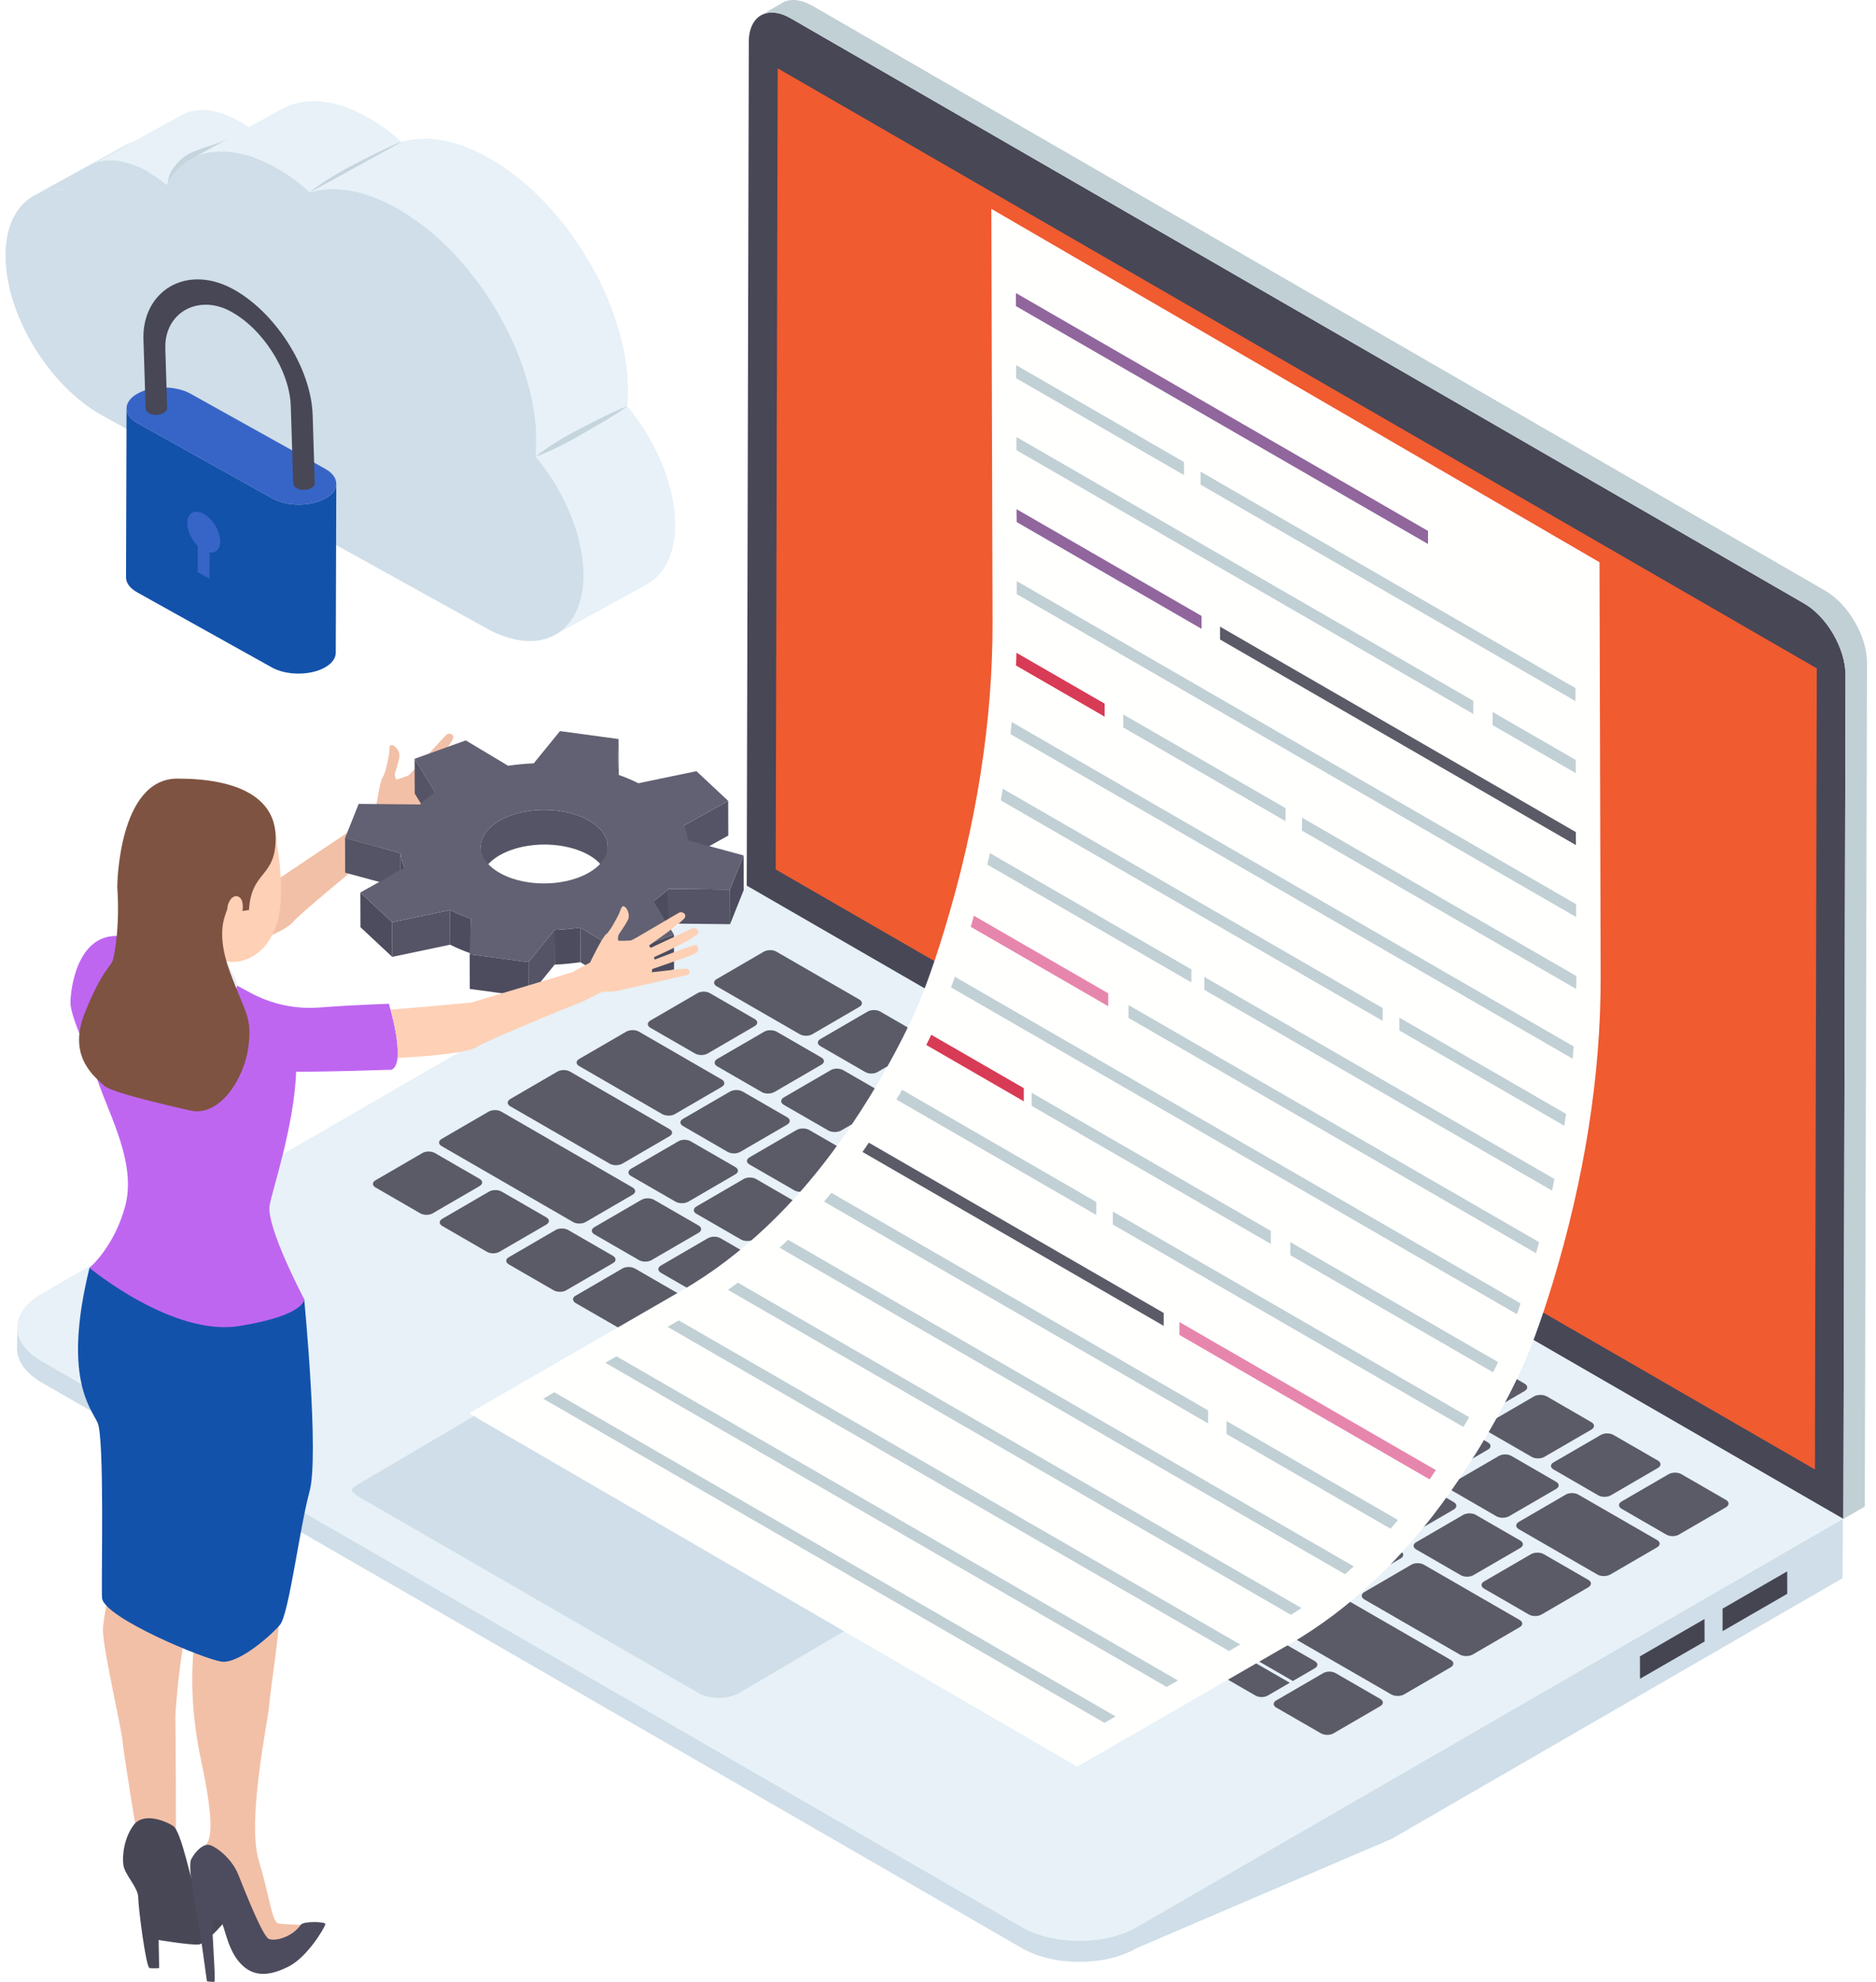 <?xml version="1.0" encoding="UTF-8"?>
<svg width="213px" height="225px" viewBox="0 0 213 225" version="1.1" xmlns="http://www.w3.org/2000/svg" xmlns:xlink="http://www.w3.org/1999/xlink">
    <title>4BD64123-EA4A-4B7A-B1D3-295EC7961EE2</title>
    <defs>
        <filter x="-9.3%" y="-6.8%" width="119.0%" height="113.5%" filterUnits="objectBoundingBox" id="filter-1">
            <feOffset dx="0" dy="2" in="SourceAlpha" result="shadowOffsetOuter1"></feOffset>
            <feGaussianBlur stdDeviation="2" in="shadowOffsetOuter1" result="shadowBlurOuter1"></feGaussianBlur>
            <feColorMatrix values="0 0 0 0 0   0 0 0 0 0   0 0 0 0 0  0 0 0 0.056 0" type="matrix" in="shadowBlurOuter1" result="shadowMatrixOuter1"></feColorMatrix>
            <feMerge>
                <feMergeNode in="shadowMatrixOuter1"></feMergeNode>
                <feMergeNode in="SourceGraphic"></feMergeNode>
            </feMerge>
        </filter>
    </defs>
    <g id="Desktop---V2" stroke="none" stroke-width="1" fill="none" fill-rule="evenodd">
        <g id="Products---Accops-Nano" transform="translate(-693, -3945)">
            <g id="04---Features" transform="translate(131, 3298)">
                <g id="Group-34" transform="translate(456, 647)">
                    <g id="Group-26" transform="translate(106, 0)">
                        <g id="Protection-Against-Data-Leakage">
                            <g id="Group-11" transform="translate(0, 11.485)">
                                <path d="M72.045,52.544 L61.644,58.265 C60.007,59.178 57.743,59.053 55.248,57.671 L65.648,51.949 C68.144,53.332 70.408,53.456 72.045,52.544" id="Fill-498" fill="#E7F1F7"></path>
                                <path d="M73.446,54.856 L63.046,60.577 C65.019,59.477 66.244,57.14 66.254,53.82 C66.267,49.508 64.149,44.311 60.806,40.354 L71.206,34.632 C74.55,38.589 76.668,43.786 76.655,48.099 C76.645,51.418 75.419,53.755 73.446,54.856" id="Fill-500" fill="#E7F1F7"></path>
                                <path d="M13.003,12.841 C13.005,12.089 13.084,11.4 13.228,10.773 L2.806,16.583 C2.676,17.186 2.604,17.847 2.602,18.563 C2.587,24.033 6.609,30.729 11.581,33.483 L21.982,27.761 C17.01,25.007 12.987,18.312 13.003,12.841" id="Fill-502" fill="#E7F1F7"></path>
                                <polygon id="Fill-504" fill="#E7F1F7" points="11.581 33.483 21.981 27.761 65.649 51.949 55.248 57.67"></polygon>
                                <path d="M3.835,10.734 L14.236,5.013 C15.387,4.371 16.8,4.15 18.392,4.422 L7.991,10.144 C6.399,9.872 4.986,10.092 3.835,10.734" id="Fill-506" fill="#CFDEE8"></path>
                                <path d="M15.585,7.311 L5.185,13.033 C3.998,13.694 3.168,14.915 2.807,16.583 L13.228,10.773 C13.599,9.151 14.42,7.961 15.585,7.311" id="Fill-508" fill="#E7F1F7"></path>
                                <path d="M11.627,9.627 L19.496,5.24 C18.616,5.731 17.962,6.619 17.629,7.879 L9.76,12.266 C10.093,11.006 10.748,10.118 11.627,9.627" id="Fill-510" fill="#C5D4DD"></path>
                                <polygon id="Fill-512" fill="#C5D4DD" points="20.426 12.054 28.294 7.667 27.944 8.555 20.075 12.941"></polygon>
                                <path d="M10.22,7.301 L20.621,1.58 C22.272,0.659 24.544,0.835 27.054,2.226 C27.857,2.67 28.614,3.188 29.317,3.784 L18.916,9.505 C18.213,8.909 17.456,8.392 16.654,7.947 C14.143,6.557 11.872,6.381 10.22,7.301" id="Fill-514" fill="#E7F1F7"></path>
                                <path d="M19.078,9.505 C19.01,8.428 19.681,7.324 20.832,6.376 C22,5.447 24.401,5.053 25.738,4.316 C24.753,5.454 23.937,6 22.784,6.947 C21.615,7.875 20.414,8.766 19.078,9.505" id="Fill-516" fill="#C5D4DD"></path>
                                <path d="M23.061,8.898 L30.929,4.511 C29.775,5.155 28.864,6.214 28.294,7.667 L20.426,12.054 C20.995,10.601 21.907,9.542 23.061,8.898" id="Fill-518" fill="#C5D4DD"></path>
                                <path d="M21.662,6.588 L32.062,0.866 C34.535,-0.513 37.953,-0.268 41.621,1.764 C43.055,2.559 44.355,3.505 45.583,4.638 L35.183,10.36 C33.955,9.227 32.654,8.28 31.22,7.486 C27.552,5.454 24.135,5.209 21.662,6.588" id="Fill-520" fill="#E7F1F7"></path>
                                <path d="M35.183,10.341 C36.358,9.383 37.638,8.599 38.943,7.856 C40.261,7.134 44.136,5.12 45.586,4.615 C44.411,5.573 40.599,7.693 39.294,8.435 C37.974,9.154 36.631,9.834 35.183,10.341" id="Fill-522" fill="#C5D4DD"></path>
                                <path d="M35.183,10.36 L45.583,4.638 C48.415,3.787 51.796,4.39 55.368,6.369 C64.181,11.25 71.33,23.159 71.3,32.903 C71.299,33.513 71.27,34.087 71.206,34.632 L60.806,40.354 C60.87,39.809 60.898,39.234 60.9,38.625 C60.929,28.881 53.78,16.971 44.968,12.091 C41.395,10.111 38.014,9.508 35.183,10.36" id="Fill-524" fill="#E7F1F7"></path>
                                <polygon id="Fill-529" fill="#C5D4DD" points="16.692 8.401 9.761 12.266 9.616 12.786 16.692 8.841"></polygon>
                                <path d="M66.251,53.816 C66.238,60.501 61.289,63.207 55.244,59.852 L11.573,35.66 C5.614,32.364 0.764,24.414 0.628,17.8 L0.628,17.469 C0.641,12.33 3.645,9.401 7.991,10.145 C9.21,6.614 12.632,5.716 16.658,7.948 C16.917,8.102 17.188,8.255 17.447,8.421 C17.951,8.751 18.444,9.106 18.912,9.507 C21.041,5.361 25.868,4.522 31.224,7.488 C32.652,8.279 33.957,9.224 35.188,10.358 C38.02,9.507 41.393,10.11 44.964,12.095 C53.779,16.973 60.932,28.88 60.895,38.624 C60.895,39.239 60.871,39.806 60.809,40.349 C64.146,44.307 66.264,49.504 66.251,53.816" id="Fill-531" fill="#CFDEE8"></path>
                                <path d="M60.806,40.358 C61.981,39.4 63.26,38.616 64.565,37.873 C65.884,37.151 69.759,35.137 71.208,34.632 C70.034,35.59 66.222,37.709 64.916,38.452 C63.597,39.172 62.254,39.851 60.806,40.358" id="Fill-533" fill="#C5D4DD"></path>
                                <g id="Group-28" transform="translate(26.007, 42.636) scale(-1, 1) translate(-26.007, -42.636) translate(13.832, 20.234)">
                                    <path d="M2.41172786e-15,23.197 L0.061,42.391 C0.061,42.995 0.477,43.599 1.297,44.059 C2.128,44.525 3.21,44.757 4.297,44.752 C5.389,44.752 6.476,44.525 7.307,44.059 L22.618,35.522 C23.454,35.057 23.874,34.443 23.874,33.829 L23.813,14.641 C23.813,15.25 23.398,15.864 22.556,16.329 L7.25,24.866 C6.42,25.332 5.327,25.564 4.241,25.564 C3.153,25.564 2.066,25.332 1.236,24.866 C0.415,24.406 0.005,23.802 2.41172786e-15,23.197" id="Fill-254" fill="#1352AB"></path>
                                    <path d="M15.041,26.629 C14.012,27.203 13.18,28.595 13.183,29.737 C13.186,30.619 13.686,31.097 14.388,31.003 L14.396,33.98 L15.732,33.235 L15.723,30.258 C16.423,29.571 16.919,28.537 16.917,27.655 C16.913,26.514 16.075,26.053 15.041,26.629" id="Fill-256" fill="#3765C7"></path>
                                    <path d="M1.258,21.505 C-0.409,22.434 -0.418,23.938 1.238,24.867 C2.068,25.332 3.153,25.564 4.239,25.562 C5.33,25.562 6.417,25.331 7.249,24.867 L22.557,16.332 C24.224,15.403 24.233,13.899 22.577,12.97 C21.751,12.506 20.666,12.274 19.576,12.274 C18.489,12.276 17.398,12.506 16.566,12.97 L1.258,21.505 Z" id="Fill-258" fill="#3765C7"></path>
                                    <path d="M2.684,15.405 L2.438,23.309 C2.438,23.309 2.667,23.579 2.829,23.679 C3.048,23.808 3.333,23.883 3.639,23.892 C3.94,23.902 4.234,23.846 4.457,23.73 C4.645,23.633 4.776,23.501 4.845,23.348 L4.892,23.115 L5.166,14.389 C5.29,10.334 8.424,5.467 12.153,3.552 C13.069,3.078 14.045,2.846 14.974,2.876 C17.632,2.96 19.502,5.04 19.412,7.815 L19.207,14.527 C19.198,14.794 19.337,15.01 19.589,15.164 C19.804,15.293 20.093,15.368 20.399,15.378 C20.701,15.387 20.994,15.331 21.218,15.216 C21.52,15.056 21.674,14.807 21.644,14.553 L21.655,14.497 L21.894,6.799 C22.015,2.973 19.515,0.117 15.948,0.003 C14.655,-0.038 13.286,0.294 11.988,0.962 C7.026,3.52 2.854,9.997 2.684,15.405" id="Fill-260" fill="#474756"></path>
                                </g>
                            </g>
                            <g id="Application-Centralization" transform="translate(1.937, 0)">
                                <g id="Identity-Protection">
                                    <g id="Group-10">
                                        <path d="M207.302,172.426 L207.268,179.17 L156.073,208.761 L127.163,221.148 C123.522,223.259 117.694,223.259 114.053,221.148 L2.725,156.911 C0.908,155.834 0,154.472 0,153.101 L0.042,150.78 C0.042,152.101 0.992,153.471 2.767,154.497 L114.053,218.743 C117.694,220.854 123.564,220.854 127.163,218.743 L207.302,172.426" id="Fill-7451" fill="#CFDEE8"></path>
                                        <path d="M207.302,172.409 L127.171,218.76 C123.547,220.862 117.711,220.862 114.07,218.76 L2.767,154.497 C-0.875,152.395 -0.891,149.015 2.725,146.912 L82.855,100.561 L207.302,172.409" id="Fill-7452" fill="#E7F1F7"></path>
                                        <polyline id="Fill-7453" fill="#595C5E" points="86.362 7.758 89.599 5.883 89.372 96.828 86.135 98.703 86.362 7.758"></polyline>
                                        <polyline id="Fill-7454" fill="#FFFFFE" points="204.342 75.88 207.579 73.997 207.352 164.941 204.123 166.817 204.342 75.88"></polyline>
                                        <path d="M207.36,172.434 L82.847,100.544 L83.082,4.756 C83.091,1.754 85.243,0.568 87.842,2.074 L202.895,68.506 C205.502,70.002 207.604,73.652 207.604,76.646 L207.36,172.434 Z" id="Fill-7455" fill="#474756"></path>
                                        <polyline id="Fill-7456" fill="#595C5E" points="204.131 163.083 89.372 96.828 86.135 98.703 204.123 166.817 204.131 163.083"></polyline>
                                        <path d="M210.043,75.216 L209.791,171.038 L207.36,172.434 L207.604,76.654 C207.604,73.635 205.494,70.002 202.895,68.514 L87.842,2.082 C86.521,1.334 85.327,1.249 84.453,1.746 L86.891,0.316 C87.758,-0.188 88.952,-0.096 90.28,0.644 L205.325,67.076 C207.932,68.607 210.043,72.248 210.043,75.216" id="Fill-7457" fill="#C1D0D4"></path>
                                        <path d="M163.608,152.715 C164.003,152.95 164.011,153.328 163.616,153.564 L158.268,156.667 C157.873,156.902 157.225,156.885 156.83,156.658 L151.759,153.732 C151.381,153.513 151.356,153.143 151.751,152.908 L157.099,149.805 C157.494,149.57 158.159,149.57 158.537,149.788 L163.608,152.715" id="Fill-7458" fill="#5B5B67"></path>
                                        <path d="M156.031,148.342 C156.435,148.577 156.41,148.947 156.014,149.174 L150.666,152.286 C150.271,152.513 149.657,152.513 149.253,152.286 L144.183,149.351 C143.779,149.124 143.779,148.762 144.174,148.535 L149.523,145.432 C149.918,145.197 150.557,145.188 150.961,145.415 L156.031,148.342" id="Fill-7459" fill="#5B5B67"></path>
                                        <path d="M171.159,157.079 C171.563,157.306 171.563,157.693 171.168,157.92 L165.819,161.031 C165.424,161.258 164.785,161.25 164.381,161.014 L159.311,158.088 C158.932,157.869 158.907,157.499 159.302,157.272 L164.651,154.161 C165.046,153.934 165.71,153.934 166.089,154.153 L171.159,157.079" id="Fill-7460" fill="#5B5B67"></path>
                                        <path d="M178.761,161.468 C179.139,161.679 179.139,162.065 178.744,162.301 L173.396,165.404 C173.001,165.631 172.362,165.623 171.983,165.404 L166.913,162.478 C166.509,162.242 166.484,161.872 166.879,161.645 L172.227,158.534 C172.622,158.307 173.287,158.307 173.69,158.534 L178.761,161.468" id="Fill-7461" fill="#5B5B67"></path>
                                        <path d="M166.98,163.739 C167.4,163.983 167.4,164.344 167.005,164.571 L161.682,167.666 C161.287,167.901 160.648,167.91 160.227,167.666 L155.173,164.756 C154.778,164.521 154.795,164.151 155.19,163.924 L160.522,160.829 C160.917,160.594 161.531,160.594 161.934,160.829 L166.98,163.739" id="Fill-7462" fill="#5B5B67"></path>
                                        <path d="M186.312,165.824 C186.691,166.043 186.691,166.43 186.296,166.657 L180.947,169.768 C180.552,169.995 179.913,169.987 179.535,169.768 L174.464,166.833 C174.06,166.606 174.06,166.245 174.456,166.018 L179.804,162.915 C180.199,162.679 180.838,162.671 181.242,162.898 L186.312,165.824" id="Fill-7463" fill="#5B5B67"></path>
                                        <path d="M174.733,168.221 C175.137,168.448 175.137,168.81 174.742,169.037 L169.41,172.131 C169.015,172.358 168.376,172.375 167.981,172.148 L162.901,169.213 C162.506,168.986 162.531,168.616 162.918,168.381 L168.25,165.286 C168.645,165.059 169.267,165.059 169.662,165.286 L174.733,168.221" id="Fill-7464" fill="#5B5B67"></path>
                                        <path d="M194.04,170.29 C194.419,170.508 194.419,170.895 194.024,171.122 L188.675,174.225 C188.28,174.461 187.641,174.444 187.263,174.225 L182.192,171.299 C181.797,171.072 181.772,170.702 182.167,170.466 L187.515,167.363 C187.91,167.128 188.575,167.128 188.97,167.363 L194.04,170.29" id="Fill-7465" fill="#5B5B67"></path>
                                        <path d="M163.137,170.542 C163.507,170.761 163.515,171.147 163.12,171.374 L157.789,174.469 C157.393,174.704 156.754,174.688 156.376,174.469 L151.305,171.543 C150.902,171.316 150.885,170.946 151.28,170.71 L156.603,167.616 C156.998,167.388 157.663,167.388 158.058,167.616 L163.137,170.542" id="Fill-7466" fill="#5B5B67"></path>
                                        <path d="M186.212,174.839 C186.582,175.058 186.607,175.428 186.212,175.663 L180.889,178.758 C180.493,178.985 179.829,178.985 179.451,178.766 L170.503,173.603 C170.108,173.376 170.125,172.997 170.52,172.77 L175.843,169.676 C176.247,169.449 176.861,169.449 177.256,169.676 L186.212,174.839" id="Fill-7467" fill="#5B5B67"></path>
                                        <path d="M170.688,174.906 C171.067,175.125 171.067,175.512 170.671,175.739 L165.34,178.833 C164.945,179.06 164.306,179.052 163.927,178.833 L158.857,175.907 C158.461,175.671 158.461,175.318 158.857,175.083 L164.18,171.988 C164.575,171.761 165.214,171.744 165.618,171.98 L170.688,174.906" id="Fill-7468" fill="#5B5B67"></path>
                                        <path d="M81.56,132.499 C81.938,132.718 81.955,133.088 81.56,133.315 L76.212,136.426 C75.817,136.653 75.161,136.653 74.782,136.434 L69.703,133.508 C69.308,133.281 69.325,132.911 69.728,132.676 L75.077,129.573 C75.472,129.337 76.086,129.337 76.489,129.573 L81.56,132.499" id="Fill-7469" fill="#5B5B67"></path>
                                        <path d="M77.381,139.134 C77.776,139.369 77.759,139.739 77.364,139.966 L72.033,143.061 C71.663,143.28 71.023,143.296 70.62,143.061 L65.549,140.135 C65.154,139.907 65.171,139.537 65.541,139.319 L70.872,136.224 C71.267,135.989 71.906,135.98 72.31,136.207 L77.381,139.134" id="Fill-7470" fill="#5B5B67"></path>
                                        <path d="M84.932,143.498 C85.327,143.725 85.311,144.095 84.915,144.331 L79.592,147.425 C79.214,147.644 78.575,147.652 78.18,147.425 L73.1,144.499 C72.705,144.263 72.722,143.893 73.1,143.675 L78.423,140.58 C78.819,140.353 79.458,140.336 79.861,140.572 L84.932,143.498" id="Fill-7471" fill="#5B5B67"></path>
                                        <path d="M96.528,141.144 C96.932,141.379 96.932,141.732 96.537,141.959 L91.188,145.071 C90.793,145.298 90.154,145.315 89.751,145.087 L84.68,142.153 C84.301,141.934 84.301,141.556 84.697,141.32 L90.045,138.217 C90.44,137.99 91.079,137.999 91.458,138.217 L96.528,141.144" id="Fill-7472" fill="#5B5B67"></path>
                                        <path d="M104.105,145.516 C104.509,145.752 104.534,146.122 104.139,146.349 L98.79,149.46 C98.395,149.687 97.731,149.687 97.327,149.46 L92.282,146.542 C91.878,146.315 91.878,145.928 92.273,145.701 L97.621,142.59 C98.017,142.363 98.656,142.371 99.059,142.607 L104.105,145.516" id="Fill-7473" fill="#5B5B67"></path>
                                        <path d="M178.416,179.371 C178.795,179.59 178.795,179.969 178.399,180.204 L173.077,183.299 C172.681,183.526 172.034,183.517 171.664,183.299 L166.593,180.372 C166.189,180.137 166.164,179.767 166.559,179.54 L171.891,176.445 C172.286,176.21 172.95,176.21 173.346,176.445 L178.416,179.371" id="Fill-7474" fill="#5B5B67"></path>
                                        <path d="M170.604,183.912 C170.983,184.131 171.008,184.501 170.613,184.728 L165.264,187.839 C164.869,188.066 164.205,188.066 163.826,187.848 L152.97,181.583 C152.575,181.356 152.575,180.969 152.97,180.742 L158.318,177.631 C158.714,177.404 159.353,177.412 159.748,177.648 L170.604,183.912" id="Fill-7475" fill="#5B5B67"></path>
                                        <path d="M157.091,176.109 C157.469,176.327 157.494,176.697 157.099,176.924 L151.751,180.036 C151.356,180.263 150.691,180.263 150.313,180.044 L145.242,177.118 C144.847,176.891 144.839,176.504 145.242,176.277 L150.582,173.166 C150.977,172.938 151.625,172.947 152.02,173.182 L157.091,176.109" id="Fill-7476" fill="#5B5B67"></path>
                                        <path d="M132.099,179.784 C132.494,180.011 132.519,180.381 132.124,180.608 L126.801,183.711 C126.406,183.938 125.767,183.921 125.363,183.694 L120.292,180.767 C119.914,180.549 119.889,180.179 120.284,179.943 L125.615,176.849 C126.011,176.622 126.65,176.63 127.028,176.849 L132.099,179.784" id="Fill-7477" fill="#5B5B67"></path>
                                        <path d="M92.509,147.871 C92.904,148.098 92.912,148.485 92.509,148.712 L87.186,151.815 C86.816,152.025 86.151,152.025 85.756,151.798 L80.702,148.88 C80.307,148.653 80.299,148.266 80.677,148.047 L86,144.953 C86.395,144.726 87.06,144.726 87.455,144.953 L92.509,147.871" id="Fill-7478" fill="#5B5B67"></path>
                                        <path d="M77.12,148.039 C77.515,148.266 77.524,148.628 77.12,148.855 L71.797,151.949 C71.402,152.185 70.788,152.185 70.384,151.949 L63.43,147.938 C63.035,147.703 63.01,147.333 63.405,147.106 L68.728,144.011 C69.123,143.776 69.762,143.792 70.166,144.02 L77.12,148.039" id="Fill-7479" fill="#5B5B67"></path>
                                        <path d="M125.279,148.687 C125.657,148.905 125.657,149.292 125.262,149.519 L119.931,152.614 C119.536,152.849 118.897,152.832 118.518,152.614 L113.447,149.687 C113.052,149.46 113.052,149.099 113.447,148.872 L118.77,145.777 C119.166,145.542 119.805,145.533 120.208,145.76 L125.279,148.687" id="Fill-7480" fill="#5B5B67"></path>
                                        <path d="M111.682,149.889 C112.06,150.108 112.085,150.478 111.69,150.713 L106.342,153.816 C105.947,154.052 105.282,154.052 104.904,153.833 L99.833,150.907 C99.438,150.671 99.429,150.293 99.825,150.057 L105.173,146.954 C105.568,146.719 106.216,146.736 106.611,146.963 L111.682,149.889" id="Fill-7481" fill="#5B5B67"></path>
                                        <path d="M144.275,150.637 C144.679,150.865 144.696,151.235 144.3,151.462 L138.978,154.565 C138.582,154.792 137.918,154.792 137.523,154.556 L132.444,151.63 C132.074,151.411 132.074,151.033 132.469,150.797 L137.792,147.703 C138.187,147.476 138.826,147.484 139.205,147.703 L144.275,150.637" id="Fill-7482" fill="#5B5B67"></path>
                                        <path d="M100.06,152.235 C100.464,152.462 100.464,152.849 100.069,153.076 L94.737,156.171 C94.367,156.389 93.703,156.389 93.308,156.162 L88.254,153.244 C87.858,153.009 87.85,152.63 88.228,152.412 L93.551,149.317 C93.947,149.09 94.611,149.09 95.015,149.317 L100.06,152.235" id="Fill-7483" fill="#5B5B67"></path>
                                        <path d="M132.856,153.059 C133.251,153.295 133.234,153.665 132.839,153.892 L127.507,156.986 C127.112,157.222 126.498,157.222 126.095,156.986 L121.024,154.06 C120.629,153.833 120.62,153.471 121.016,153.244 L126.347,150.15 C126.742,149.914 127.381,149.906 127.777,150.133 L132.856,153.059" id="Fill-7484" fill="#5B5B67"></path>
                                        <path d="M119.233,154.253 C119.653,154.497 119.662,154.85 119.267,155.086 L113.918,158.189 C113.523,158.424 112.876,158.433 112.455,158.189 L107.41,155.279 C107.006,155.044 107.031,154.674 107.427,154.447 L112.775,151.335 C113.17,151.108 113.784,151.108 114.187,151.335 L119.233,154.253" id="Fill-7485" fill="#5B5B67"></path>
                                        <path d="M151.877,155.019 C152.256,155.237 152.272,155.607 151.877,155.843 L146.554,158.937 C146.159,159.164 145.495,159.164 145.116,158.946 L140.045,156.019 C139.65,155.784 139.642,155.405 140.037,155.17 L145.368,152.075 C145.764,151.848 146.403,151.865 146.798,152.092 L151.877,155.019" id="Fill-7486" fill="#5B5B67"></path>
                                        <path d="M107.662,156.616 C108.057,156.852 108.04,157.222 107.645,157.449 L102.314,160.543 C101.944,160.762 101.305,160.779 100.901,160.543 L95.83,157.617 C95.435,157.39 95.452,157.02 95.822,156.801 L101.153,153.707 C101.549,153.471 102.188,153.463 102.583,153.69 L107.662,156.616" id="Fill-7487" fill="#5B5B67"></path>
                                        <path d="M140.407,157.424 C140.802,157.651 140.785,158.029 140.39,158.256 L135.067,161.351 C134.664,161.578 134.05,161.578 133.655,161.351 L128.575,158.424 C128.18,158.189 128.18,157.836 128.575,157.6 L133.898,154.506 C134.294,154.279 134.933,154.262 135.336,154.497 L140.407,157.424" id="Fill-7488" fill="#5B5B67"></path>
                                        <path d="M126.81,158.626 C127.213,158.862 127.213,159.215 126.818,159.442 L121.47,162.553 C121.075,162.78 120.435,162.797 120.032,162.57 L114.961,159.635 C114.566,159.408 114.583,159.038 114.978,158.803 L120.326,155.7 C120.721,155.473 121.344,155.473 121.739,155.7 L126.81,158.626" id="Fill-7489" fill="#5B5B67"></path>
                                        <path d="M159.429,159.383 C159.807,159.602 159.832,159.972 159.429,160.199 L154.106,163.293 C153.71,163.529 153.046,163.529 152.668,163.31 L147.597,160.375 C147.202,160.148 147.218,159.778 147.614,159.551 L152.945,156.457 C153.34,156.221 153.954,156.221 154.358,156.457 L159.429,159.383" id="Fill-7490" fill="#5B5B67"></path>
                                        <path d="M115.213,160.981 C115.609,161.208 115.592,161.578 115.197,161.813 L109.865,164.908 C109.495,165.126 108.856,165.135 108.461,164.908 L103.382,161.981 C102.986,161.746 103.003,161.376 103.382,161.157 L108.705,158.063 C109.1,157.836 109.739,157.819 110.143,158.054 L115.213,160.981" id="Fill-7491" fill="#5B5B67"></path>
                                        <path d="M147.984,161.796 C148.379,162.032 148.379,162.41 147.992,162.646 L142.661,165.74 C142.265,165.967 141.626,165.959 141.223,165.723 L136.152,162.797 C135.774,162.578 135.757,162.208 136.152,161.981 L141.475,158.878 C141.87,158.651 142.535,158.651 142.913,158.87 L147.984,161.796" id="Fill-7492" fill="#5B5B67"></path>
                                        <path d="M134.369,162.99 C134.79,163.234 134.79,163.588 134.395,163.815 L129.046,166.926 C128.651,167.153 128.012,167.17 127.592,166.926 L122.538,164.008 C122.142,163.781 122.159,163.411 122.555,163.184 L127.903,160.073 C128.298,159.845 128.92,159.845 129.315,160.073 L134.369,162.99" id="Fill-7493" fill="#5B5B67"></path>
                                        <path d="M122.79,165.353 C123.185,165.581 123.168,165.959 122.773,166.186 L117.442,169.281 C117.072,169.499 116.433,169.508 116.029,169.281 L110.958,166.354 C110.563,166.119 110.58,165.749 110.958,165.53 L116.281,162.435 C116.677,162.208 117.316,162.192 117.719,162.427 L122.79,165.353" id="Fill-7494" fill="#5B5B67"></path>
                                        <path d="M155.535,166.161 C155.939,166.388 155.939,166.775 155.543,167.002 L150.212,170.096 C149.817,170.332 149.178,170.315 148.783,170.088 L143.703,167.153 C143.333,166.943 143.308,166.573 143.703,166.337 L149.026,163.243 C149.422,163.016 150.086,163.016 150.464,163.234 L155.535,166.161" id="Fill-7495" fill="#5B5B67"></path>
                                        <path d="M141.938,167.363 C142.341,167.59 142.341,167.952 141.946,168.179 L136.598,171.29 C136.203,171.517 135.563,171.534 135.16,171.299 L130.089,168.372 C129.711,168.154 129.711,167.775 130.106,167.54 L135.454,164.437 C135.849,164.201 136.497,164.218 136.867,164.437 L141.938,167.363" id="Fill-7496" fill="#5B5B67"></path>
                                        <path d="M130.341,169.718 C130.737,169.945 130.72,170.315 130.325,170.542 L125.002,173.645 C124.623,173.855 123.984,173.872 123.589,173.636 L118.51,170.71 C118.14,170.491 118.131,170.113 118.51,169.894 L123.833,166.8 C124.228,166.573 124.892,166.573 125.271,166.783 L130.341,169.718" id="Fill-7497" fill="#5B5B67"></path>
                                        <path d="M115.171,170.012 C115.575,170.239 115.575,170.601 115.18,170.828 L109.857,173.922 C109.462,174.149 108.839,174.149 108.444,173.922 L72.915,153.413 C72.512,153.177 72.487,152.807 72.882,152.58 L78.213,149.485 C78.608,149.25 79.248,149.267 79.643,149.494 L115.171,170.012" id="Fill-7498" fill="#5B5B67"></path>
                                        <path d="M149.497,171.719 C149.918,171.963 149.943,172.333 149.548,172.568 L144.2,175.671 C143.804,175.907 143.14,175.907 142.72,175.663 L137.691,172.762 C137.287,172.526 137.287,172.148 137.683,171.913 L143.031,168.81 C143.426,168.574 144.065,168.591 144.469,168.818 L149.497,171.719" id="Fill-7499" fill="#5B5B67"></path>
                                        <path d="M137.918,174.091 C138.313,174.318 138.322,174.704 137.926,174.931 L132.595,178.026 C132.225,178.245 131.561,178.245 131.165,178.018 L126.086,175.083 C125.716,174.873 125.708,174.486 126.086,174.267 L131.409,171.173 C131.805,170.946 132.469,170.946 132.847,171.164 L137.918,174.091" id="Fill-7500" fill="#5B5B67"></path>
                                        <path d="M124.522,175.402 C124.926,175.638 124.926,175.991 124.531,176.226 L119.199,179.321 C118.804,179.548 118.19,179.548 117.787,179.321 L110.925,175.352 C110.521,175.125 110.521,174.763 110.916,174.536 L116.239,171.442 C116.643,171.215 117.257,171.215 117.652,171.442 L124.522,175.402" id="Fill-7501" fill="#5B5B67"></path>
                                        <path d="M145.495,178.463 C145.873,178.682 145.873,179.06 145.478,179.296 L140.146,182.39 C139.776,182.609 139.112,182.609 138.734,182.39 L133.663,179.456 C133.268,179.229 133.268,178.85 133.638,178.631 L138.961,175.537 C139.356,175.301 140.02,175.301 140.424,175.537 L145.495,178.463" id="Fill-7502" fill="#5B5B67"></path>
                                        <path d="M148.48,143.986 C148.875,144.213 148.858,144.583 148.463,144.818 L143.115,147.921 C142.72,148.157 142.097,148.157 141.702,147.921 L136.631,144.995 C136.228,144.76 136.228,144.406 136.623,144.179 L141.971,141.068 C142.366,140.841 143.005,140.824 143.409,141.051 L148.48,143.986" id="Fill-7503" fill="#5B5B67"></path>
                                        <path d="M117.728,144.331 C118.098,144.549 118.106,144.928 117.711,145.163 L112.379,148.258 C111.984,148.485 111.345,148.476 110.967,148.258 L105.896,145.323 C105.492,145.096 105.476,144.726 105.871,144.499 L111.194,141.396 C111.589,141.169 112.253,141.169 112.649,141.396 L117.728,144.331" id="Fill-7504" fill="#5B5B67"></path>
                                        <path d="M140.903,139.613 C141.282,139.823 141.282,140.21 140.886,140.446 L135.538,143.549 C135.143,143.776 134.504,143.767 134.125,143.549 L129.055,140.622 C128.651,140.387 128.651,140.034 129.046,139.798 L134.395,136.695 C134.79,136.46 135.429,136.451 135.833,136.678 L140.903,139.613" id="Fill-7505" fill="#5B5B67"></path>
                                        <path d="M129.147,141.9 C129.542,142.127 129.551,142.489 129.156,142.716 L123.824,145.811 C123.429,146.046 122.79,146.055 122.395,145.827 L117.316,142.901 C116.92,142.666 116.937,142.296 117.332,142.069 L122.664,138.974 C123.059,138.739 123.673,138.739 124.077,138.974 L129.147,141.9" id="Fill-7506" fill="#5B5B67"></path>
                                        <path d="M136.724,146.273 C137.119,146.5 137.128,146.862 136.724,147.089 L131.401,150.183 C131.006,150.419 130.367,150.427 129.963,150.2 L124.892,147.274 C124.514,147.055 124.514,146.668 124.909,146.441 L130.24,143.347 C130.636,143.111 131.275,143.128 131.653,143.347 L136.724,146.273" id="Fill-7507" fill="#5B5B67"></path>
                                        <path d="M154.778,192.877 C155.157,193.095 155.182,193.465 154.787,193.692 L149.464,196.787 C149.068,197.022 148.421,197.005 148.051,196.787 L142.972,193.86 C142.577,193.633 142.577,193.272 142.972,193.045 L148.295,189.95 C148.69,189.715 149.312,189.715 149.708,189.95 L154.778,192.877" id="Fill-7508" fill="#5B5B67"></path>
                                        <path d="M139.692,184.165 C140.071,184.383 140.096,184.753 139.701,184.98 L134.378,188.083 C133.983,188.31 133.343,188.294 132.965,188.083 L127.886,185.149 C127.491,184.921 127.465,184.551 127.861,184.316 L133.192,181.221 C133.587,180.994 134.226,181.011 134.622,181.238 L139.692,184.165" id="Fill-7509" fill="#5B5B67"></path>
                                        <path d="M147.336,188.579 C147.74,188.806 147.74,189.168 147.345,189.395 L144.855,190.842 L138.364,187.091 L140.853,185.653 C141.248,185.418 141.887,185.434 142.265,185.653 L147.336,188.579" id="Fill-7510" fill="#5B5B67"></path>
                                        <path d="M162.792,188.453 C163.171,188.672 163.171,189.05 162.775,189.286 L157.452,192.38 C157.074,192.591 156.418,192.591 156.04,192.372 L141.105,183.753 C140.71,183.526 140.727,183.156 141.105,182.937 L146.428,179.842 C146.823,179.615 147.462,179.599 147.866,179.834 L162.792,188.453" id="Fill-7511" fill="#5B5B67"></path>
                                        <path d="M144.502,191.043 L142.013,192.49 C141.618,192.725 141.004,192.725 140.6,192.49 L135.53,189.563 C135.16,189.345 135.135,188.975 135.53,188.748 L138.01,187.301 L144.502,191.043" id="Fill-7512" fill="#5B5B67"></path>
                                        <path d="M103.071,117.766 C103.466,117.993 103.449,118.372 103.054,118.599 L97.706,121.702 C97.31,121.937 96.688,121.937 96.293,121.702 L91.222,118.775 C90.818,118.548 90.818,118.187 91.214,117.96 L96.562,114.848 C96.957,114.621 97.596,114.604 98,114.84 L103.071,117.766" id="Fill-7513" fill="#5B5B67"></path>
                                        <path d="M110.622,122.131 C111.026,122.358 111,122.728 110.605,122.963 L105.257,126.066 C104.862,126.293 104.239,126.293 103.844,126.066 L98.774,123.14 C98.37,122.904 98.37,122.551 98.765,122.316 L104.113,119.213 C104.509,118.977 105.148,118.969 105.551,119.196 L110.622,122.131" id="Fill-7514" fill="#5B5B67"></path>
                                        <path d="M95.629,113.469 C96.024,113.696 96.024,114.083 95.629,114.31 L90.28,117.421 C89.885,117.649 89.246,117.64 88.851,117.405 L79.433,111.972 C79.037,111.745 79.037,111.384 79.433,111.157 L84.781,108.045 C85.176,107.818 85.815,107.801 86.21,108.037 L95.629,113.469" id="Fill-7515" fill="#5B5B67"></path>
                                        <path d="M83.738,115.681 C84.133,115.908 84.142,116.269 83.746,116.496 L78.415,119.599 C78.02,119.826 77.381,119.835 76.985,119.608 L71.906,116.681 C71.511,116.446 71.528,116.076 71.923,115.849 L77.255,112.754 C77.65,112.519 78.264,112.519 78.667,112.754 L83.738,115.681" id="Fill-7516" fill="#5B5B67"></path>
                                        <path d="M91.315,120.054 C91.71,120.289 91.718,120.642 91.315,120.878 L85.992,123.972 C85.596,124.199 84.957,124.216 84.554,123.981 L79.483,121.054 C79.105,120.836 79.105,120.449 79.5,120.222 L84.831,117.127 C85.226,116.9 85.866,116.909 86.244,117.127 L91.315,120.054" id="Fill-7517" fill="#5B5B67"></path>
                                        <path d="M80.004,122.551 C80.4,122.778 80.4,123.165 80.004,123.392 L74.681,126.487 C74.286,126.722 73.647,126.705 73.243,126.478 L63.834,121.037 C63.43,120.81 63.43,120.449 63.825,120.222 L69.157,117.127 C69.552,116.9 70.191,116.883 70.586,117.11 L80.004,122.551" id="Fill-7518" fill="#5B5B67"></path>
                                        <path d="M98.866,124.418 C99.27,124.645 99.286,125.015 98.891,125.25 L93.568,128.345 C93.173,128.572 92.509,128.572 92.113,128.345 L87.034,125.419 C86.664,125.2 86.656,124.813 87.06,124.586 L92.383,121.491 C92.778,121.256 93.417,121.273 93.795,121.491 L98.866,124.418" id="Fill-7519" fill="#5B5B67"></path>
                                        <path d="M87.446,126.848 C87.842,127.075 87.825,127.445 87.43,127.681 L82.098,130.775 C81.703,131.002 81.089,131.002 80.686,130.775 L75.615,127.84 C75.22,127.613 75.211,127.26 75.606,127.025 L80.938,123.93 C81.333,123.703 81.972,123.686 82.367,123.913 L87.446,126.848" id="Fill-7520" fill="#5B5B67"></path>
                                        <path d="M94.998,131.204 C95.393,131.439 95.376,131.809 94.981,132.037 L89.658,135.131 C89.254,135.367 88.641,135.367 88.237,135.131 L83.166,132.205 C82.771,131.978 82.771,131.616 83.166,131.389 L88.489,128.294 C88.884,128.059 89.523,128.051 89.927,128.278 L94.998,131.204" id="Fill-7521" fill="#5B5B67"></path>
                                        <path d="M60.083,138.2 C60.487,138.436 60.487,138.789 60.092,139.025 L54.76,142.119 C54.365,142.346 53.751,142.346 53.356,142.119 L48.277,139.184 C47.907,138.974 47.882,138.596 48.277,138.369 L53.6,135.274 C53.995,135.047 54.634,135.055 55.012,135.274 L60.083,138.2" id="Fill-7522" fill="#5B5B67"></path>
                                        <path d="M52.507,133.828 C52.91,134.063 52.91,134.416 52.515,134.652 L47.192,137.746 C46.797,137.973 46.174,137.973 45.779,137.746 L40.7,134.812 C40.305,134.584 40.305,134.223 40.7,133.996 L46.023,130.901 C46.418,130.674 47.041,130.674 47.436,130.901 L52.507,133.828" id="Fill-7523" fill="#5B5B67"></path>
                                        <path d="M74.068,128.177 C74.471,128.404 74.471,128.765 74.076,128.992 L68.728,132.104 C68.333,132.331 67.693,132.348 67.29,132.112 L55.996,125.595 C55.601,125.36 55.618,124.99 56.013,124.763 L61.361,121.651 C61.757,121.424 62.379,121.424 62.774,121.651 L74.068,128.177" id="Fill-7524" fill="#5B5B67"></path>
                                        <path d="M69.888,134.812 C70.292,135.047 70.275,135.417 69.871,135.644 L64.548,138.739 C64.178,138.957 63.531,138.974 63.136,138.739 L48.209,130.119 C47.806,129.892 47.831,129.522 48.201,129.304 L53.524,126.209 C53.928,125.974 54.567,125.965 54.962,126.192 L69.888,134.812" id="Fill-7525" fill="#5B5B67"></path>
                                        <path d="M67.643,142.565 C68.038,142.792 68.063,143.162 67.668,143.397 L62.337,146.492 C61.942,146.719 61.302,146.71 60.907,146.475 L55.837,143.549 C55.458,143.33 55.433,142.96 55.828,142.733 L61.151,139.638 C61.546,139.403 62.194,139.42 62.564,139.638 L67.643,142.565" id="Fill-7526" fill="#5B5B67"></path>
                                        <path d="M88.977,136.788 C89.381,137.015 89.381,137.368 88.985,137.603 L83.637,140.706 C83.242,140.942 82.603,140.95 82.199,140.723 L77.128,137.797 C76.725,137.561 76.75,137.191 77.145,136.964 L82.493,133.853 C82.889,133.626 83.511,133.626 83.906,133.853 L88.977,136.788" id="Fill-7527" fill="#5B5B67"></path>
                                        <path d="M118.199,126.503 C118.594,126.73 118.577,127.1 118.182,127.336 L112.834,130.439 C112.438,130.674 111.816,130.674 111.421,130.439 L106.35,127.512 C105.972,127.294 105.947,126.924 106.342,126.697 L111.69,123.585 C112.085,123.358 112.749,123.358 113.128,123.569 L118.199,126.503" id="Fill-7528" fill="#5B5B67"></path>
                                        <path d="M125.75,130.859 C126.154,131.095 126.154,131.473 125.758,131.709 L120.41,134.812 C120.015,135.047 119.376,135.03 118.972,134.803 L113.902,131.868 C113.523,131.658 113.498,131.28 113.893,131.053 L119.241,127.95 C119.637,127.714 120.301,127.714 120.679,127.933 L125.75,130.859" id="Fill-7529" fill="#5B5B67"></path>
                                        <path d="M114.019,133.163 C114.398,133.382 114.423,133.752 114.019,133.979 L108.696,137.082 C108.301,137.309 107.637,137.309 107.258,137.09 L102.188,134.164 C101.792,133.929 101.809,133.559 102.204,133.332 L107.536,130.237 C107.931,130.002 108.545,130.002 108.949,130.237 L114.019,133.163" id="Fill-7530" fill="#5B5B67"></path>
                                        <path d="M106.468,128.799 C106.838,129.018 106.863,129.388 106.468,129.623 L101.145,132.718 C100.75,132.945 100.085,132.945 99.707,132.726 L94.636,129.8 C94.241,129.573 94.233,129.186 94.628,128.959 L99.959,125.864 C100.354,125.629 100.994,125.646 101.389,125.873 L106.468,128.799" id="Fill-7531" fill="#5B5B67"></path>
                                        <path d="M102.574,135.577 C102.97,135.812 102.953,136.182 102.558,136.409 L97.226,139.504 C96.831,139.739 96.217,139.739 95.814,139.504 L90.743,136.577 C90.364,136.359 90.339,135.989 90.743,135.762 L96.066,132.667 C96.461,132.432 97.125,132.432 97.504,132.65 L102.574,135.577" id="Fill-7532" fill="#5B5B67"></path>
                                        <path d="M121.596,137.536 C121.991,137.772 121.991,138.125 121.596,138.36 L116.273,141.455 C115.878,141.682 115.239,141.699 114.835,141.463 L109.764,138.537 C109.369,138.31 109.386,137.931 109.781,137.704 L115.112,134.61 C115.508,134.383 116.122,134.383 116.525,134.61 L121.596,137.536" id="Fill-7533" fill="#5B5B67"></path>
                                        <path d="M110.126,139.941 C110.529,140.168 110.529,140.555 110.134,140.782 L104.803,143.885 C104.408,144.112 103.769,144.095 103.373,143.868 L98.294,140.942 C97.924,140.723 97.899,140.353 98.294,140.118 L103.617,137.023 C104.012,136.796 104.677,136.796 105.055,137.015 L110.126,139.941" id="Fill-7534" fill="#5B5B67"></path>
                                        <path d="M133.352,135.249 C133.73,135.467 133.73,135.846 133.335,136.081 L127.987,139.184 C127.592,139.42 126.944,139.403 126.574,139.184 L121.503,136.258 C121.1,136.031 121.075,135.661 121.47,135.425 L126.818,132.322 C127.213,132.087 127.877,132.087 128.281,132.322 L133.352,135.249" id="Fill-7535" fill="#5B5B67"></path>
                                        <path d="M106.005,176.723 L67.323,154.38 C66.045,153.656 63.985,153.656 62.707,154.405 L38.716,168.515 C38.379,168.709 38.102,168.927 37.967,169.18 C38.102,169.432 38.379,169.651 38.716,169.878 L77.398,192.221 C78.676,192.935 80.702,192.935 82.014,192.187 L106.005,178.06 C106.342,177.858 106.619,177.639 106.754,177.387 C106.619,177.135 106.342,176.916 106.005,176.723" id="Fill-7536" fill="#CFDEE8"></path>
                                        <polyline id="Fill-7537" fill="#454551" points="193.645 182.626 193.645 185.182 200.986 180.944 200.978 178.396 193.645 182.626"></polyline>
                                        <polyline id="Fill-7538" fill="#454551" points="184.261 188.041 184.269 190.589 191.602 186.359 191.593 183.803 184.261 188.041"></polyline>
                                        <polyline id="Fill-7539" fill="#F05B30" points="204.342 75.88 204.123 166.817 86.135 98.703 86.362 7.758 204.342 75.88"></polyline>
                                    </g>
                                </g>
                                <g id="Group-8" transform="translate(50.882, 20.724)">
                                    <g id="Group-7" transform="translate(0, 0.716)">
                                        <g id="Group" filter="url(#filter-1)" transform="translate(0.435, 0.27)">
                                            <path d="M128.484,87.142 C128.513,98.298 126.66,110.068 122.984,122.127 C121.652,126.457 120.367,129.937 119.151,132.484 C116.94,137.104 114.3,141.597 111.295,145.84 C106.137,153.158 99.902,159.063 93.25,162.896 L69.05,176.86 L0,136.745 L24.2,122.775 C30.852,118.931 37.093,113.026 42.245,105.714 C45.25,101.465 47.89,96.972 50.101,92.352 C51.317,89.822 52.608,86.337 53.934,81.995 C57.61,69.936 59.463,58.166 59.44,47.01 L59.301,-6.58176059e-14 L128.351,40.12 L128.484,87.142" id="Fill-7196" fill="#FFFFFE"></path>
                                            <polyline id="Fill-7197" fill="#C1D0D4" points="73.404 171.151 72.147 171.881 8.424 135.084 9.68 134.348 73.404 171.151"></polyline>
                                            <polyline id="Fill-7198" fill="#C1D0D4" points="80.484 167.07 79.21 167.805 15.475 131.002 16.749 130.273 80.484 167.07"></polyline>
                                            <polyline id="Fill-7199" fill="#C1D0D4" points="87.564 162.988 86.279 163.724 22.544 126.926 23.812 126.191 87.564 162.988"></polyline>
                                            <path d="M94.506,158.843 C94.124,159.121 93.718,159.37 93.319,159.619 L29.398,122.723 C29.775,122.445 30.145,122.179 30.522,121.907 L94.506,158.843" id="Fill-7200" fill="#C1D0D4"></path>
                                            <path d="M100.44,154.113 C100.121,154.42 99.792,154.721 99.462,155.011 L35.252,117.935 C35.582,117.658 35.9,117.356 36.218,117.038 L100.44,154.113" id="Fill-7201" fill="#C1D0D4"></path>
                                            <path d="M83.905,136.404 L41.139,111.712 C40.85,112.048 40.572,112.378 40.311,112.708 L83.905,137.88 L83.905,136.404" id="Fill-7202" fill="#C1D0D4"></path>
                                            <path d="M86.001,137.614 L86.001,139.09 L104.614,149.841 C104.909,149.522 105.181,149.192 105.477,148.856 L86.001,137.614" id="Fill-7203" fill="#C1D0D4"></path>
                                            <path d="M78.869,125.346 L45.389,106.015 C45.151,106.374 44.92,106.721 44.671,107.069 L78.869,126.811 L78.869,125.346" id="Fill-7204" fill="#5B5B67"></path>
                                            <path d="M80.652,126.376 L80.652,127.841 L109.055,144.237 C109.292,143.895 109.541,143.548 109.772,143.189 L80.652,126.376" id="Fill-7205" fill="#E786AD"></path>
                                            <path d="M71.209,112.742 L49.163,100.012 C48.967,100.388 48.747,100.747 48.527,101.117 L71.209,114.219 L71.209,112.742" id="Fill-7206" fill="#C1D0D4"></path>
                                            <path d="M73.097,113.831 L73.097,115.307 L112.899,138.291 C113.124,137.932 113.344,137.561 113.553,137.185 L73.097,113.831" id="Fill-7207" fill="#C1D0D4"></path>
                                            <path d="M62.988,99.826 L52.481,93.765 C52.301,94.153 52.11,94.535 51.913,94.923 L62.988,101.32 L62.988,99.826" id="Fill-7208" fill="#D83B55"></path>
                                            <polyline id="Fill-7209" fill="#C1D0D4" points="63.88 100.347 63.88 101.835 91.038 117.513 91.038 116.031 63.88 100.347"></polyline>
                                            <path d="M93.244,117.304 L93.244,118.786 L116.274,132.085 C116.413,131.818 116.54,131.558 116.662,131.297 C116.72,131.17 116.772,131.048 116.83,130.921 L93.244,117.304" id="Fill-7210" fill="#C1D0D4"></path>
                                            <path d="M119.389,124.257 C119.261,124.686 119.122,125.085 118.972,125.485 L54.721,88.381 C54.872,87.999 55.011,87.593 55.167,87.182 L119.389,124.257" id="Fill-7211" fill="#C1D0D4"></path>
                                            <path d="M72.57,89.058 L57.321,80.252 C57.211,80.669 57.089,81.098 56.962,81.509 L72.57,90.523 L72.57,89.058" id="Fill-7212" fill="#E786AD"></path>
                                            <path d="M74.88,90.39 L74.88,91.854 L121.143,118.561 C121.264,118.144 121.38,117.727 121.502,117.316 L74.88,90.39" id="Fill-7213" fill="#C1D0D4"></path>
                                            <path d="M82.012,86.343 L59.144,73.143 C59.052,73.571 58.953,74.017 58.843,74.446 L82.012,87.819 L82.012,86.343" id="Fill-7214" fill="#C1D0D4"></path>
                                            <path d="M83.483,87.194 L83.483,88.664 L122.955,111.451 C123.053,111.006 123.134,110.577 123.233,110.137 L83.483,87.194" id="Fill-7215" fill="#C1D0D4"></path>
                                            <path d="M103.734,90.731 L60.597,65.831 C60.528,66.271 60.447,66.711 60.377,67.157 L103.734,92.19 L103.734,90.731" id="Fill-7216" fill="#C1D0D4"></path>
                                            <path d="M105.627,91.82 L105.627,93.278 L124.35,104.093 C124.42,103.653 124.489,103.196 124.558,102.75 L105.627,91.82" id="Fill-7217" fill="#C1D0D4"></path>
                                            <path d="M125.415,95.091 C125.386,95.559 125.346,96.017 125.305,96.486 L61.472,59.631 C61.524,59.179 61.582,58.722 61.622,58.264 L125.415,95.091" id="Fill-7218" fill="#C1D0D4"></path>
                                            <path d="M72.165,56.174 L62.149,50.397 C62.132,50.877 62.12,51.363 62.108,51.85 L72.165,57.651 L72.165,56.174" id="Fill-7219" fill="#D83B55"></path>
                                            <polyline id="Fill-7220" fill="#C1D0D4" points="92.705 68.037 74.272 57.396 74.272 58.872 92.705 69.513 92.705 68.037"></polyline>
                                            <path d="M94.575,69.114 L94.575,70.59 L125.705,88.566 C125.722,88.091 125.722,87.622 125.722,87.153 L125.722,87.095 L94.575,69.114" id="Fill-7221" fill="#C1D0D4"></path>
                                            <polyline id="Fill-7222" fill="#C1D0D4" points="125.705 80.403 62.189 43.745 62.189 42.262 125.693 78.938 125.705 80.403"></polyline>
                                            <polyline id="Fill-7223" fill="#91669D" points="83.17 46.217 62.161 34.094 62.178 35.558 83.17 47.681 83.17 46.217"></polyline>
                                            <polyline id="Fill-7224" fill="#5B5B67" points="85.266 48.891 125.676 72.234 125.664 70.752 85.266 47.432 85.266 48.891"></polyline>
                                            <polyline id="Fill-7225" fill="#C1D0D4" points="114.022 55.85 62.149 25.902 62.149 27.395 114.022 57.344 114.022 55.85"></polyline>
                                            <polyline id="Fill-7226" fill="#C1D0D4" points="116.222 57.124 116.222 58.617 125.653 64.059 125.653 62.566 116.222 57.124"></polyline>
                                            <polyline id="Fill-7227" fill="#C1D0D4" points="83.066 29.838 83.066 31.315 125.624 55.885 125.624 54.409 83.066 29.838"></polyline>
                                            <polyline id="Fill-7228" fill="#C1D0D4" points="81.173 28.744 62.12 17.744 62.12 19.227 81.173 30.226 81.173 28.744"></polyline>
                                            <polyline id="Fill-7229" fill="#91669D" points="108.881 36.566 62.091 9.558 62.091 11.04 108.881 38.048 108.881 36.566"></polyline>
                                        </g>
                                    </g>
                                </g>
                            </g>
                        </g>
                        <g id="Group-23" transform="translate(8, 83)">
                            <path d="M36.49,1.581 C36.844,1.629 37.432,2.259 37.353,2.883 C37.275,3.506 36.859,4.695 36.834,4.84 C36.811,4.99 36.888,5.532 37.057,5.49 C37.223,5.442 38.144,5.17 38.414,4.999 C38.69,4.825 42.644,0.372 42.785,0.327 C42.911,0.293 43.48,0.2 43.457,0.734 C43.432,1.263 40.509,4.979 40.509,4.979 L40.744,5.202 L44.643,1.665 C44.643,1.665 45.098,1.362 45.405,1.868 C45.71,2.368 41.421,6.09 41.421,6.09 L41.577,6.331 C41.577,6.331 45.279,3.412 45.523,3.365 C45.77,3.324 46.284,3.886 45.718,4.388 C45.149,4.885 41.638,7.444 41.638,7.444 L41.691,7.811 C41.691,7.811 45.074,6.321 45.294,6.256 C45.741,6.131 45.968,6.754 45.587,6.942 C45.419,7.029 38.935,10.777 38.462,11.027 C37.988,11.272 36.96,11.571 36.96,11.571 L35.26,13.194 C35.26,13.194 34.95,13.444 34.441,13.862 L34.42,13.876 L34.178,14.096 L34.161,14.082 C31.717,16.082 25.991,20.789 25.17,21.77 C24.124,23.025 16.708,25.662 16.708,25.662 C16.708,25.662 12.079,21.505 13.418,21.021 C14.766,20.539 23.09,17.127 23.09,17.127 L33.047,10.455 L34.665,8.819 C34.665,8.819 35.135,5.623 35.452,5.234 C35.769,4.845 36.114,2.997 36.179,2.573 C36.238,2.15 36.142,1.531 36.49,1.581" id="Fill-301" fill="#F2C0A7"></path>
                            <path d="M3.912,23.899 C7.767,22.187 14.2,19.996 14.2,19.996 C14.2,19.996 18.162,25.814 16.683,27.072 L16.038,27.281 C16.038,27.281 7.107,30.383 3.912,31.137 L3.912,23.899 Z" id="Fill-303" fill="#4C4C5E"></path>
                            <path d="M13.267,92.598 C13.267,92.598 14.009,99.412 13.267,101.706 C12.524,104 11.917,110.883 11.917,111.895 C11.917,112.907 12.052,126.199 11.917,126.738 C11.783,127.278 7.666,125.996 7.666,125.996 C7.666,125.996 6.047,116.213 5.913,114.661 C5.778,113.109 3.686,104.203 3.686,102.044 C3.686,99.885 6.52,88.348 6.722,86.39 C6.924,84.433 14.009,84.636 13.267,92.598" id="Fill-305" fill="#F2C0A7"></path>
                            <path d="M15.577,132.25 C15.577,132.25 14.735,132.762 14.254,131.919 C13.772,131.077 12.629,124.938 11.666,124.306 C10.703,123.674 8.266,122.742 7.183,124.186 C6.099,125.631 5.859,127.616 6.009,128.73 C6.16,129.843 7.694,131.294 7.694,132.404 C7.694,133.514 8.567,140.374 8.988,140.435 C9.409,140.495 10.071,140.435 10.071,140.435 L10.011,137.245 C10.011,137.245 13.652,137.847 14.555,137.756 C15.457,137.666 17.744,134.898 17.744,134.898 C17.744,134.898 17.413,130.836 15.577,132.25" id="Fill-307" fill="#474756"></path>
                            <path d="M14.937,127.176 C15.097,128.446 17.392,132.511 18.188,133.543 C18.983,134.577 23.506,137.911 23.622,138.072 C23.739,138.231 26.559,136.231 26.957,135.834 C27.355,135.437 24.379,135.531 23.622,135.371 C22.866,135.212 22.71,132.671 21.363,128.143 C20.015,123.619 22.473,112.101 22.556,110.676 C22.634,109.245 23.826,101.858 23.826,98.919 C23.826,95.981 26.289,90.644 26.289,90.644 C23.157,88.777 19.983,88.004 16.68,90.644 C16.68,94.12 15.885,96.859 15.405,97.809 C14.929,98.764 12.467,105.828 14.852,116.949 C17.233,128.066 14.776,125.906 14.937,127.176" id="Fill-309" fill="#F2C0A7"></path>
                            <path d="M26.15,135.522 C26.461,135.08 29.033,135.153 28.946,135.452 C28.783,136.011 26.843,139.195 24.822,140.226 C22.802,141.256 20.836,141.649 19.209,139.806 C17.582,137.962 17.433,134.87 16.877,134.924 C16.321,134.979 16.253,134.911 16.131,135.372 C16.009,135.832 16.538,141.948 16.334,141.988 C16.131,142.03 15.494,141.935 15.494,141.935 C15.494,141.935 14.721,136.28 14.599,135.643 C14.477,135.006 13.23,128.999 13.704,128.09 C14.179,127.182 14.965,126.422 15.629,126.436 C16.294,126.449 18.274,127.874 19.046,129.799 C19.819,131.724 21.799,136.768 22.504,137.108 C23.209,137.446 25.165,136.924 26.15,135.522" id="Fill-311" fill="#4C4C5E"></path>
                            <path d="M26.536,64.489 C26.536,64.489 28.262,82.262 27.145,86.325 C26.028,90.387 24.809,100.238 23.793,101.457 C22.778,102.676 19.122,105.875 17.192,105.646 C15.263,105.418 3.685,100.602 3.583,98.389 C3.482,96.176 3.888,80.231 3.075,78.504 C2.263,76.778 -0.886,73.325 2.162,60.934 L26.536,64.489 Z" id="Fill-313" fill="#1352AB"></path>
                            <path d="M2.161,60.939 C2.161,60.939 11.58,68.76 19.162,67.544 C26.744,66.316 26.538,64.491 26.538,64.491 C26.538,64.491 22.215,56.322 22.617,53.846 C22.91,52.064 25.386,44.916 25.625,38.67 C29.721,38.681 35.771,38.463 35.771,38.463 L36.445,38.452 C38.227,37.682 36.152,30.957 36.152,30.957 C36.152,30.957 32.061,31.085 28.271,31.38 C25.518,31.594 22.77,30.993 20.349,29.665 C15.625,27.073 8.257,23.303 5.279,23.255 C0.749,23.19 4.54863833e-14,29.284 4.54863833e-14,30.838 C4.54863833e-14,32.402 1.966,36.399 3.248,40.114 C4.54,43.84 7.452,49.153 6.236,53.846 C5.007,58.538 2.161,60.939 2.161,60.939" id="Fill-315" fill="#BF66F1"></path>
                            <path d="M17.777,26.515 C17.777,26.515 19.397,28.595 18.786,29.244 C18.175,29.894 17.23,30.892 13.128,30.098 C9.026,29.303 6.279,27.688 6.384,26.698 C6.489,25.707 8.243,24.278 8.243,24.278 C8.892,25.538 12.781,27.806 17.777,26.515" id="Fill-317" fill="#E7F1F7"></path>
                            <path d="M23.902,17.672 C23.921,18.965 23.854,20.27 23.524,21.522 C23.195,22.773 22.587,23.973 21.648,24.862 C20.708,25.75 19.413,26.301 18.124,26.194 C17.696,26.159 17.242,26.035 16.971,25.701 C16.763,25.445 16.696,25.105 16.642,24.78 C15.888,20.18 16.777,15.328 19.113,11.293 C19.39,10.815 19.737,10.309 20.272,10.171 C20.73,10.053 21.205,10.235 21.642,10.415 C22.177,10.635 22.927,10.928 23.223,11.466 C23.445,11.869 23.377,12.512 23.456,12.964 C23.73,14.518 23.879,16.094 23.902,17.672" id="Fill-319" fill="#FED0B5"></path>
                            <path d="M4.846,25.865 C4.846,25.865 5.663,22.719 5.313,17.668 C5.313,17.668 5.391,5.392 12.15,5.392 C18.91,5.392 23.3,7.49 23.3,12.112 C23.3,16.736 20.541,15.765 20.269,20.31 L19.531,20.427 C19.531,20.427 19.764,19.105 19.065,18.795 C18.366,18.484 17.822,19.533 17.822,20.077 C17.822,20.62 16.307,22.447 18.094,27.302 C19.881,32.159 20.658,32.43 20.191,35.927 C19.725,39.423 16.967,43.851 13.587,43.075 C10.208,42.298 4.497,40.977 3.759,40.2 C3.021,39.423 -0.437,37.131 1.622,32.003 C3.681,26.875 4.667,26.754 4.846,25.865" id="Fill-321" fill="#7F5341"></path>
                            <polygon id="Fill-323" fill="#4C4C5E" points="62.108 4.925 62.12 8.86 62.244 4.838 62.234 0.902"></polygon>
                            <polygon id="Fill-325" fill="#545466" points="39.073 3.144 39.085 7.08 41.408 10.883 41.398 6.948"></polygon>
                            <polygon id="Fill-327" fill="#545466" points="69.656 10.715 69.667 14.65 74.691 11.857 74.68 7.92"></polygon>
                            <path d="M46.585,13.143 L46.596,17.079 C46.593,15.984 47.332,14.904 48.719,14.103 C49.101,13.883 49.53,13.684 50.007,13.511 C53.395,12.29 57.836,12.894 59.924,14.846 C60.66,15.531 61.011,16.287 61.013,17.034 L61.002,13.099 C61,12.351 60.649,11.595 59.913,10.91 C57.826,8.959 53.383,8.353 49.996,9.575 C49.52,9.748 49.089,9.947 48.708,10.167 C47.321,10.968 46.582,12.047 46.585,13.143" id="Fill-329" fill="#545466"></path>
                            <polygon id="Fill-331" fill="#545466" points="31.177 12.138 31.189 16.074 37.488 17.783 37.476 13.847"></polygon>
                            <path d="M37.476,13.847 L37.488,17.783 C37.566,18.341 37.686,18.898 37.93,19.456 L37.918,15.52 C37.675,14.962 37.556,14.404 37.476,13.847" id="Fill-333" fill="#4C4C5E"></path>
                            <polygon id="Fill-335" fill="#4C4C5E" points="74.878 17.988 74.89 21.924 76.439 18.05 76.427 14.114"></polygon>
                            <polygon id="Fill-337" fill="#545466" points="67.905 17.911 67.916 21.847 74.89 21.924 74.878 17.988"></polygon>
                            <path d="M66.196,19.299 L66.207,23.235 C66.835,22.802 67.411,22.328 67.915,21.847 L67.905,17.911 C67.4,18.392 66.824,18.867 66.196,19.299" id="Fill-339" fill="#4C4C5E"></path>
                            <path d="M43.094,20.314 L43.105,24.249 C43.861,24.629 44.648,24.956 45.476,25.247 L45.465,21.311 C44.636,21.019 43.85,20.693 43.094,20.314" id="Fill-341" fill="#4C4C5E"></path>
                            <polygon id="Fill-343" fill="#545466" points="36.521 21.696 36.533 25.632 43.105 24.249 43.094 20.314"></polygon>
                            <polygon id="Fill-345" fill="#4C4C5E" points="32.914 18.326 32.926 22.262 36.532 25.632 36.521 21.696"></polygon>
                            <path d="M54.962,22.58 L54.974,26.516 C55.957,26.468 56.93,26.379 57.895,26.237 L57.883,22.301 C56.92,22.444 55.946,22.533 54.962,22.58" id="Fill-347" fill="#4C4C5E"></path>
                            <polygon id="Fill-349" fill="#545466" points="57.883 22.302 57.895 26.237 62.723 29.127 62.712 25.191"></polygon>
                            <polygon id="Fill-351" fill="#4C4C5E" points="62.712 25.19 62.723 29.126 68.532 27.038 68.52 23.102"></polygon>
                            <path d="M57.577,16.659 C58.059,16.485 58.495,16.284 58.88,16.061 C61.209,14.717 61.724,12.595 59.913,10.91 C57.825,8.959 53.383,8.353 49.997,9.576 C49.52,9.748 49.089,9.947 48.708,10.167 C46.375,11.515 45.873,13.652 47.66,15.324 C49.768,17.287 54.18,17.887 57.577,16.659 L57.577,16.659 Z M36.521,21.696 L32.914,18.326 L37.918,15.52 C37.675,14.962 37.556,14.405 37.476,13.847 L31.178,12.138 L32.725,8.264 L39.7,8.329 C40.174,7.843 40.75,7.368 41.398,6.947 L39.073,3.144 L44.882,1.056 L49.69,3.934 C50.654,3.791 51.628,3.702 52.6,3.66 L55.581,-1.7987797e-13 L62.234,0.902 L62.108,4.924 C62.957,5.227 63.754,5.547 64.479,5.921 L71.072,4.551 L74.68,7.92 L69.656,10.715 C69.898,11.272 70.049,11.836 70.127,12.406 L76.427,14.114 L74.879,17.988 L67.905,17.911 C67.4,18.392 66.824,18.866 66.196,19.299 L68.52,23.102 L62.712,25.191 L57.883,22.302 C56.92,22.444 55.946,22.533 54.962,22.58 L51.992,26.235 L45.329,25.339 L45.465,21.31 C44.637,21.019 43.85,20.693 43.094,20.314 L36.521,21.696 Z" id="Fill-353" fill="#616173"></path>
                            <polygon id="Fill-355" fill="#4C4C5E" points="45.329 25.339 45.341 29.275 52.003 30.17 51.992 26.235"></polygon>
                            <polygon id="Fill-357" fill="#545466" points="51.992 26.235 52.003 30.17 54.973 26.516 54.962 22.58"></polygon>
                            <path d="M70.862,25.299 C70.168,25.6 66.058,27.014 66.058,27.014 L66.005,27.38 C66.005,27.38 69.684,26.949 69.906,26.962 C70.378,26.975 70.404,27.629 69.985,27.695 C69.802,27.734 62.497,29.41 61.973,29.515 C61.45,29.606 60.377,29.593 60.377,29.593 L58.282,30.64 C58.282,30.64 57.916,30.797 57.3,31.046 L57.274,31.046 L56.986,31.19 L56.973,31.164 C54.041,32.368 47.194,35.183 46.12,35.877 C44.889,36.675 38.488,37.041 37.127,37.107 C37.31,35.47 36.682,32.84 36.355,31.622 C39.247,31.399 45.492,30.823 45.492,30.823 L56.973,27.38 L58.989,26.281 C58.989,26.281 60.389,23.375 60.795,23.087 C61.214,22.812 62.091,21.149 62.275,20.756 C62.458,20.377 62.549,19.749 62.864,19.906 C63.191,20.049 63.57,20.822 63.309,21.398 C63.046,21.974 62.301,22.995 62.235,23.126 C62.17,23.257 62.091,23.794 62.261,23.807 C62.431,23.807 63.387,23.82 63.701,23.741 C64.015,23.65 69.107,20.56 69.252,20.547 C69.382,20.56 69.945,20.639 69.776,21.137 C69.592,21.634 65.704,24.33 65.704,24.33 L65.861,24.619 L70.639,22.38 C70.639,22.38 71.163,22.223 71.307,22.799 C71.451,23.362 66.254,25.665 66.254,25.665 L66.333,25.94 C66.333,25.94 70.666,24.265 70.98,24.265 C71.229,24.291 71.556,24.985 70.862,25.299" id="Fill-359" fill="#FED0B5"></path>
                        </g>
                    </g>
                </g>
            </g>
        </g>
    </g>
</svg>